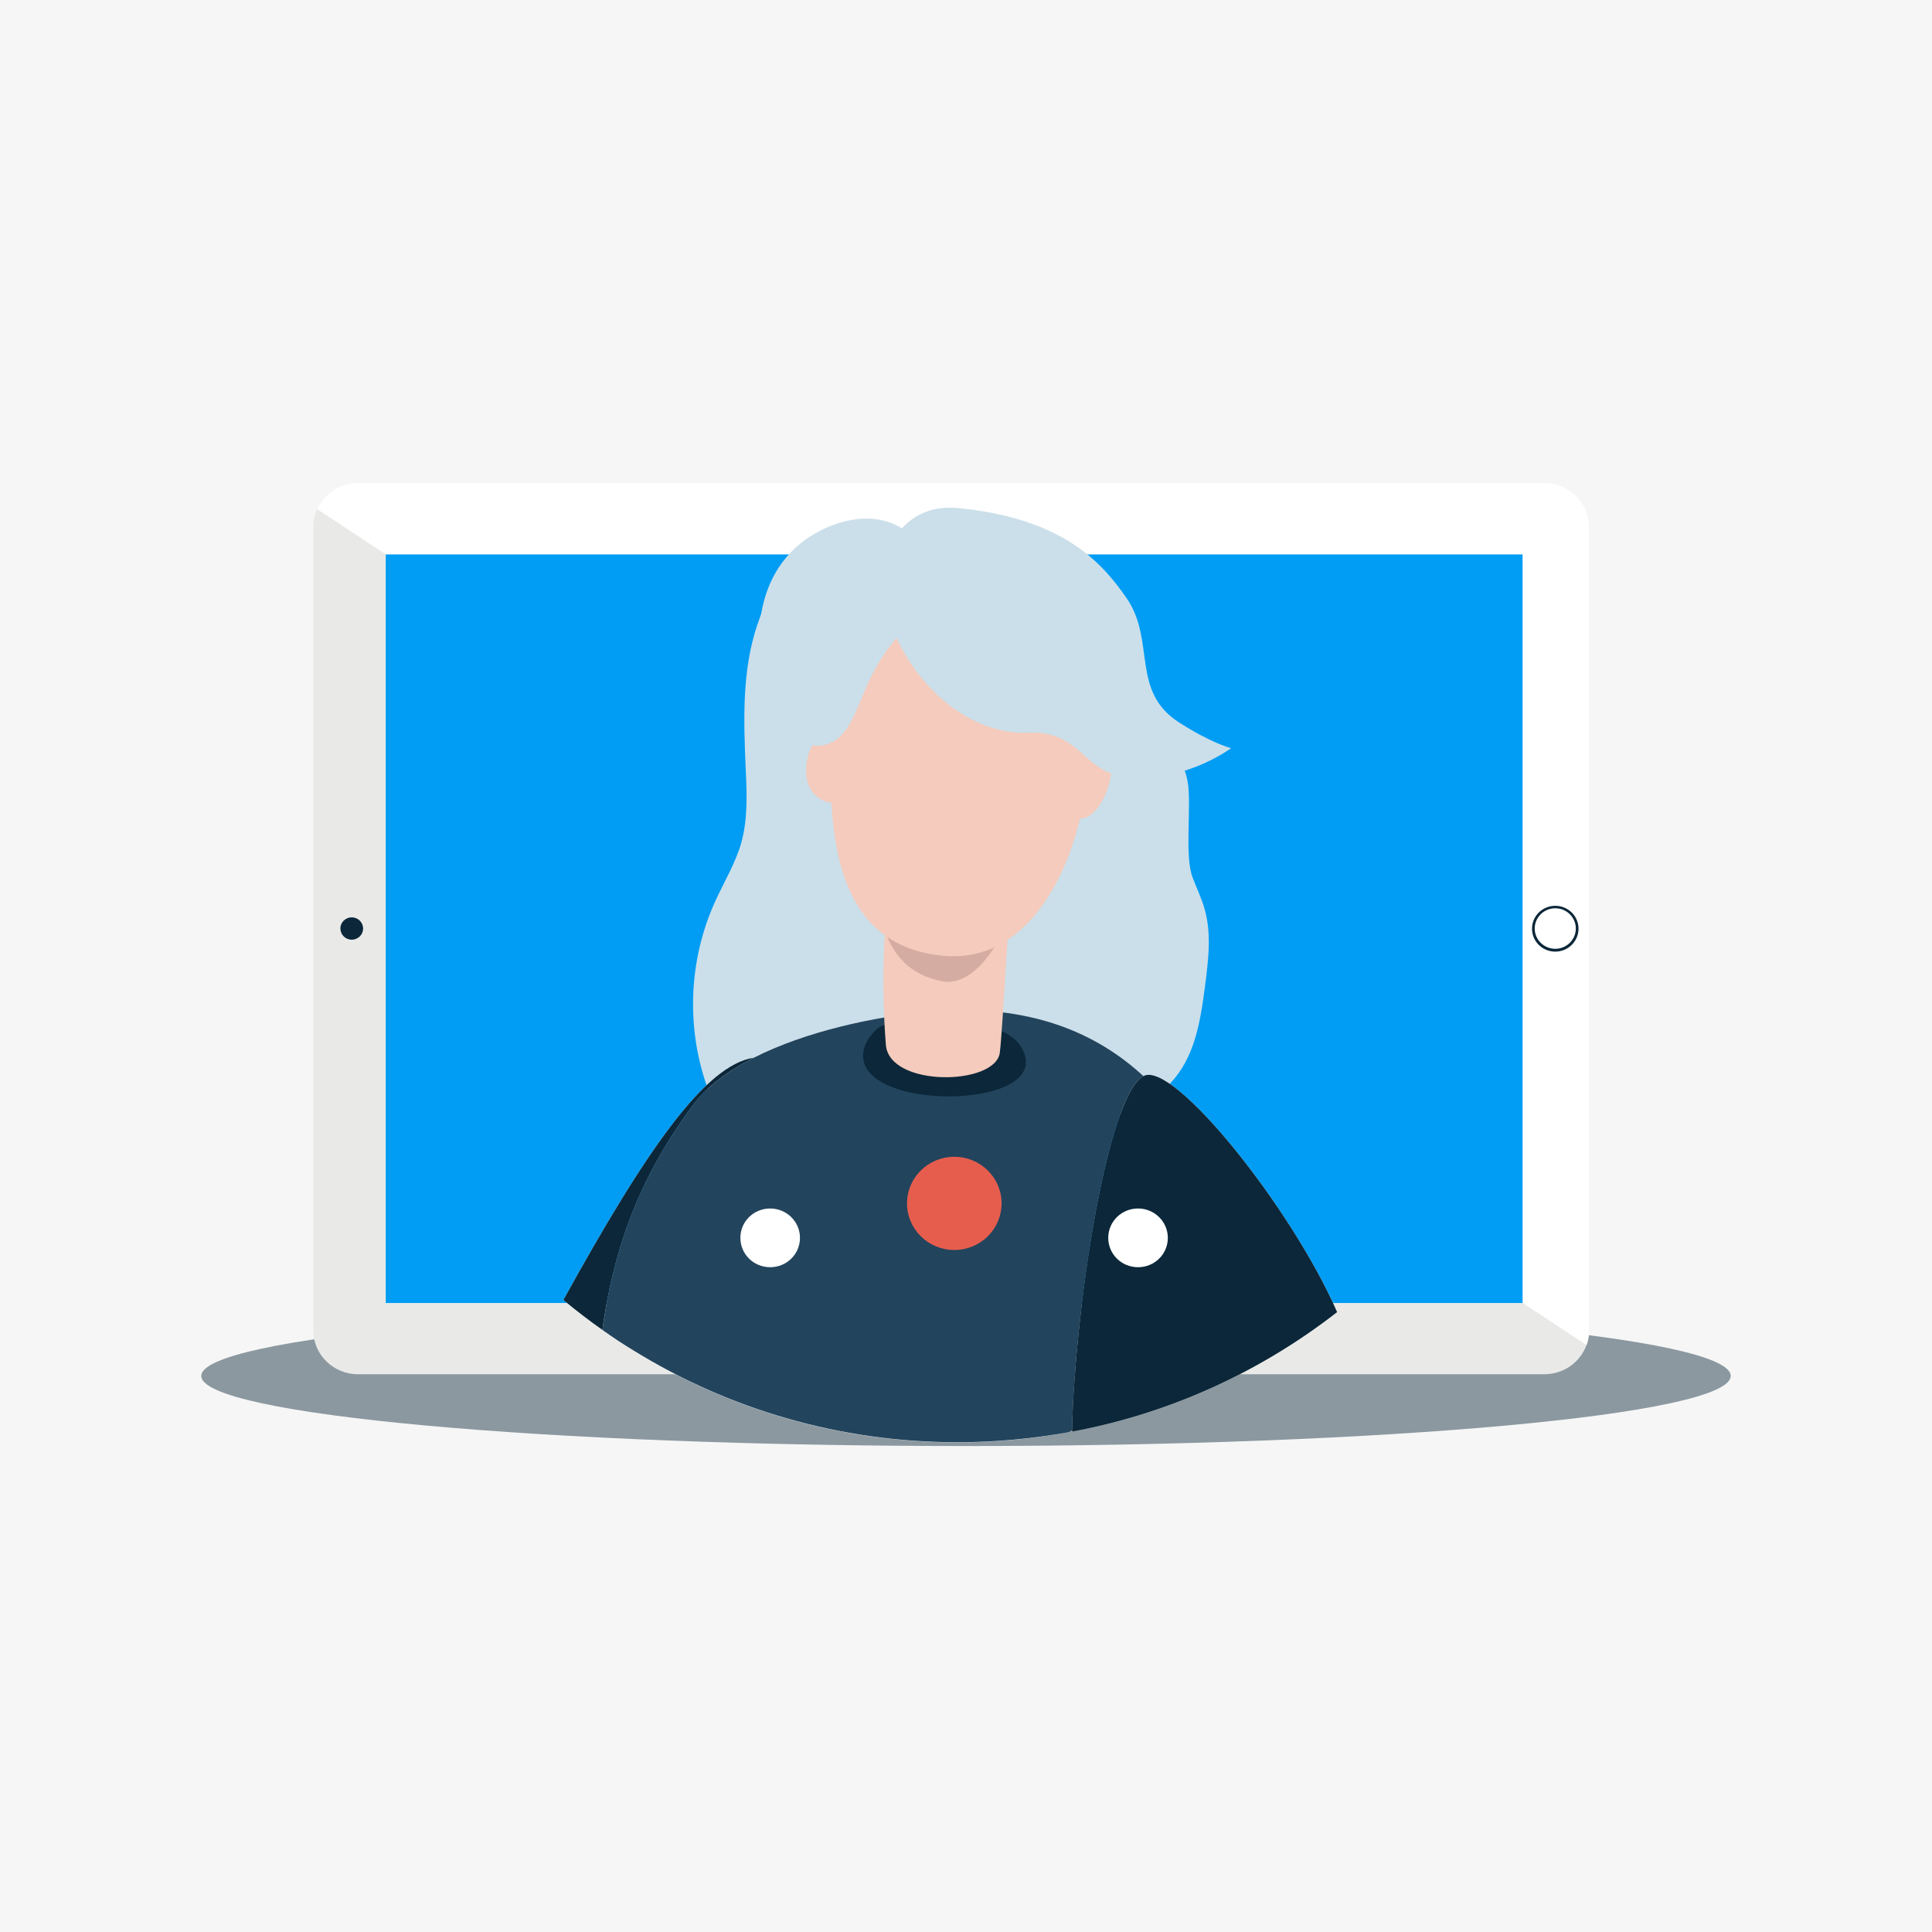 <svg width="96" height="96" viewBox="0 0 96 96" fill="none" xmlns="http://www.w3.org/2000/svg">
<rect width="96" height="96" fill="#F6F6F6"/>
<path opacity="0.45" d="M85.999 68.37C85.999 70.29 68.981 71.852 48 71.852C27.009 71.852 10 70.29 10 68.37C10 66.45 27.018 64.887 48 64.887C68.981 64.887 85.999 66.44 85.999 68.37Z" fill="#0B2739"/>
<path d="M78.961 26.184V66.101C78.961 67.306 77.968 68.285 76.745 68.285H17.783C16.561 68.285 15.567 67.306 15.567 66.101V26.184C15.567 24.979 16.561 24 17.783 24H76.745C77.968 24 78.961 24.979 78.961 26.184Z" fill="#E9EAE8"/>
<path d="M76.746 24H17.783C16.876 24 16.103 24.537 15.759 25.299L78.837 66.835C78.923 66.609 78.961 66.355 78.961 66.101V26.184C78.961 24.979 77.968 24 76.746 24Z" fill="white"/>
<path d="M75.656 27.549H19.167V64.746H75.656V27.549Z" fill="#019DF4"/>
<path d="M17.479 45.583C17.794 45.583 18.042 45.837 18.042 46.138C18.042 46.449 17.784 46.693 17.479 46.693C17.164 46.693 16.915 46.439 16.915 46.138C16.906 45.837 17.164 45.583 17.479 45.583Z" fill="#0B2739"/>
<path d="M77.281 47.286C76.641 47.286 76.125 46.778 76.125 46.148C76.125 45.517 76.641 45.009 77.281 45.009C77.92 45.009 78.436 45.517 78.436 46.148C78.436 46.769 77.92 47.286 77.281 47.286ZM77.281 45.131C76.717 45.131 76.259 45.583 76.259 46.138C76.259 46.693 76.717 47.145 77.281 47.145C77.844 47.145 78.302 46.693 78.302 46.138C78.302 45.583 77.844 45.131 77.281 45.131Z" fill="#0B2739"/>
<path d="M37.629 31.05C36.856 33.346 36.951 35.831 37.056 38.25C37.113 39.474 37.161 40.726 36.827 41.902C36.531 42.919 35.967 43.841 35.528 44.811C34.191 47.757 34.077 51.211 35.222 54.232C36.225 54.129 37.161 54.703 38.087 55.098C40.017 55.936 42.175 56.068 44.276 56.19C47.714 56.388 51.228 56.585 54.561 55.71C56.004 55.334 57.455 54.712 58.381 53.564C59.422 52.293 59.671 50.58 59.881 48.961C60.043 47.71 60.206 46.411 59.862 45.187C59.709 44.641 59.461 44.133 59.26 43.606C58.84 42.495 59.222 40.01 59.012 38.834C58.601 36.462 55.803 35.455 55.392 33.083C55.325 32.678 54.752 32.076 54.59 31.699C54.342 31.116 56.175 30.768 55.707 30.344C54.8 29.544 53.74 28.885 52.556 28.622C52.011 28.499 51.458 28.462 50.904 28.433C49.223 28.33 47.542 28.217 45.861 28.113C44.935 28.057 44.009 27.991 43.082 27.85C42.624 27.774 42.175 27.68 41.736 27.558C41.373 27.454 40.828 27.106 40.456 27.116C39.138 27.134 37.963 30.033 37.629 31.05Z" fill="#CBDFEA"/>
<path d="M34.43 54.919C35.137 53.968 36.206 53.197 37.457 52.557C35.07 52.914 32.166 57.028 27.993 64.595C28.614 65.113 29.263 65.611 29.932 66.082C30.448 62.392 31.574 58.769 34.43 54.919Z" fill="white"/>
<path d="M34.43 54.919C35.137 53.968 36.206 53.197 37.457 52.557C35.07 52.914 32.166 57.028 27.993 64.595C28.614 65.113 29.263 65.611 29.932 66.082C30.448 62.392 31.574 58.769 34.43 54.919Z" fill="#0B2739"/>
<path d="M56.806 53.47C54.572 51.399 51.2 49.78 45.995 50.279C43.503 50.524 40.084 51.221 37.458 52.557C39.721 52.237 37.601 61.875 36.923 67.137H31.518C36.178 70.007 41.679 71.673 47.581 71.673C49.472 71.673 51.315 71.494 53.11 71.165L53.273 71.071C53.397 65.094 55.011 54.468 56.806 53.47Z" fill="white"/>
<path d="M45.995 50.279C43.502 50.524 40.083 51.221 37.457 52.557C36.206 53.197 35.136 53.969 34.43 54.919C31.574 58.769 30.447 62.393 29.932 66.082C30.447 66.45 30.973 66.798 31.517 67.127C36.177 69.998 41.678 71.664 47.58 71.664C49.471 71.664 51.314 71.485 53.11 71.165L53.272 71.071C53.406 65.094 55.01 54.468 56.815 53.47C54.571 51.399 51.209 49.78 45.995 50.279Z" fill="#22445D"/>
<path d="M56.816 53.47C57.656 54.251 58.344 55.098 58.898 55.917C60.617 58.449 60.483 62.252 60.005 66.996L53.273 71.071C53.273 71.09 53.273 71.118 53.273 71.137C58.181 70.224 62.67 68.134 66.442 65.198C64.169 59.993 58.286 52.661 56.816 53.47Z" fill="white"/>
<path d="M56.816 53.47C55.011 54.468 53.397 65.094 53.273 71.071C53.273 71.09 53.273 71.118 53.273 71.137C58.181 70.224 62.67 68.134 66.442 65.198C64.169 59.993 58.286 52.661 56.816 53.47Z" fill="#0B2739"/>
<path d="M42.997 51.917C41.66 55.38 52.977 55.286 50.666 51.917C49.691 50.505 45.423 50.373 43.799 50.985C43.513 51.089 43.111 51.625 42.997 51.917Z" fill="#0B2739"/>
<path d="M40.216 37.347C40.465 36.594 41.381 36.575 42.203 37.168C42.881 37.648 42.575 40.01 41.429 39.907C40.216 39.794 39.777 38.636 40.216 37.347Z" fill="#F4CBBC"/>
<path d="M44.018 51.917C43.78 48.971 43.846 44.349 44.601 43.267C45.67 41.742 50.541 41.827 50.283 43.982C50.092 45.554 49.825 51.126 49.681 52.303C49.471 53.95 44.19 54.044 44.018 51.917Z" fill="#F4CBBC"/>
<path d="M50.274 44.048L50.121 45.733C49.3 47.568 48.106 49.055 46.731 48.745C45.231 48.415 44.42 47.521 43.971 46.25L44.162 44.104L50.274 44.048Z" fill="#D5ACA1"/>
<path d="M42.92 29.987C44.429 28.292 49.481 26.297 52.28 29.845C54.581 32.773 54.409 36.999 53.779 40.161C53.101 43.55 50.981 47.87 46.874 47.493C42.558 47.098 41.574 43.474 41.335 40.255C41.058 36.556 40.476 32.735 42.92 29.987Z" fill="#F4CBBC"/>
<path d="M52.957 38.326C53.396 37.196 54.361 36.744 55.039 37.488C55.602 38.1 54.81 40.679 53.654 40.679C52.909 40.688 52.47 39.606 52.957 38.326Z" fill="#F4CBBC"/>
<path d="M41.316 26.118C44.888 24.716 47.839 27.737 44.439 31.831C42.538 34.128 42.72 36.321 41.182 36.952C38.241 38.166 35.099 28.556 41.316 26.118Z" fill="#CBDFEA"/>
<path d="M58.572 35.888C56.166 34.335 57.436 31.822 55.975 29.713C54.695 27.869 52.756 25.751 47.59 25.243C44.333 24.923 42.643 28.593 44.983 32.528C46.434 34.965 48.764 36.5 51.075 36.406C53.644 36.302 53.769 38.213 55.65 38.542C58.649 39.069 61.17 37.177 61.17 37.177C61.17 37.177 60.196 36.933 58.572 35.888Z" fill="#CBDFEA"/>
<g opacity="0.05">
<g opacity="0.05">
<g opacity="0.05">
<path opacity="0.05" d="M75.658 64.821V27.624H19.169L75.658 64.821Z" fill="white"/>
</g>
</g>
</g>
<path d="M49.768 59.795C49.768 61.076 48.718 62.111 47.419 62.111C46.12 62.111 45.069 61.076 45.069 59.795C45.069 58.515 46.12 57.48 47.419 57.48C48.718 57.48 49.768 58.515 49.768 59.795Z" fill="#E65D4E"/>
<path d="M39.75 61.508C39.75 62.318 39.091 62.967 38.269 62.967C37.448 62.967 36.789 62.318 36.789 61.508C36.789 60.699 37.448 60.049 38.269 60.049C39.091 60.049 39.75 60.708 39.75 61.508Z" fill="white"/>
<path d="M58.029 61.508C58.029 62.318 57.37 62.967 56.549 62.967C55.727 62.967 55.068 62.318 55.068 61.508C55.068 60.699 55.727 60.049 56.549 60.049C57.37 60.049 58.029 60.708 58.029 61.508Z" fill="white"/>
</svg>
